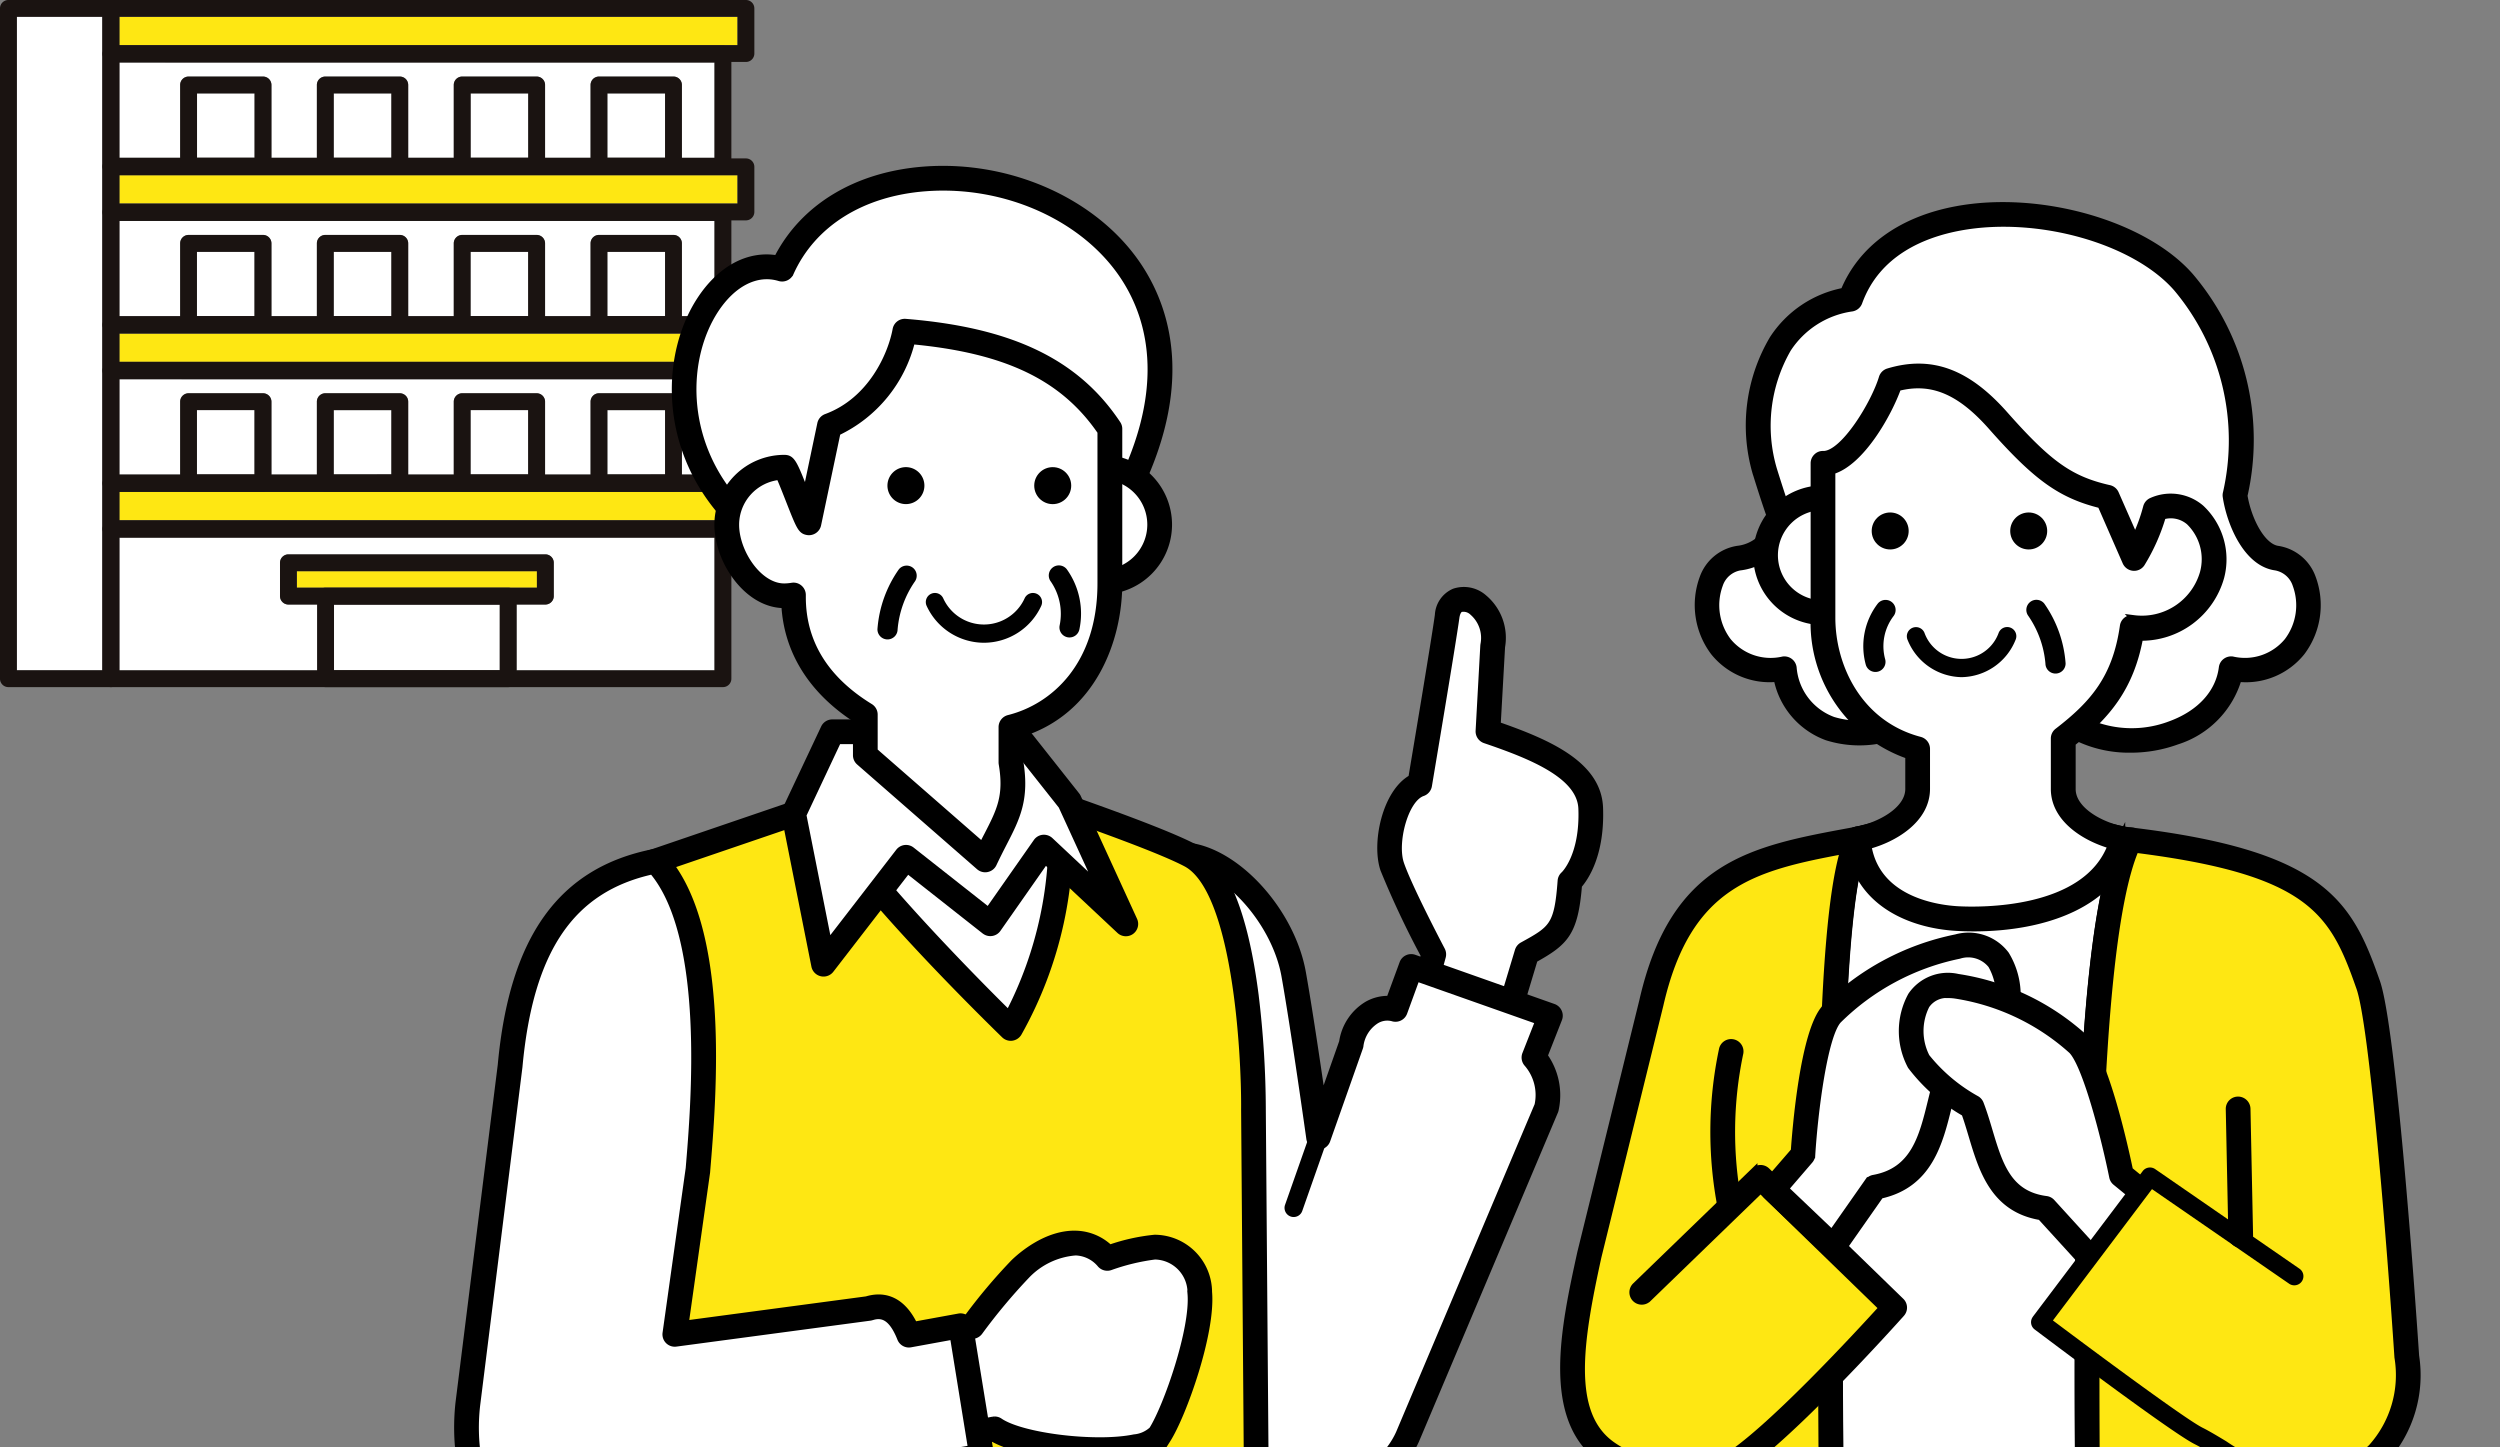<svg xmlns="http://www.w3.org/2000/svg" xmlns:xlink="http://www.w3.org/1999/xlink" width="192.936" height="111.67" viewBox="0 0 192.936 111.67">
  <rect x="0" y="0" width="192.936" height="111.67" fill="#808080" stroke="none"/>
  <defs>
    <clipPath id="clip-path">
      <rect id="長方形_41915" data-name="長方形 41915" width="163.414" height="104.824" fill="none"/>
    </clipPath>
  </defs>
  <g id="グループ_253209" data-name="グループ 253209" transform="translate(-934.953 -2916.393)">
    <g id="グループ_250788" data-name="グループ 250788" transform="translate(934.953 2916.393)">
      <rect id="長方形_41305" data-name="長方形 41305" width="47.708" height="2.184" transform="translate(9.207 1.299)" fill="#fee713"/>
      <rect id="長方形_41306" data-name="長方形 41306" width="6.607" height="50.43" transform="translate(1.3 1.299)" fill="#fff"/>
      <rect id="長方形_41307" data-name="長方形 41307" width="12.792" height="5.073" transform="translate(25.776 46.655)" fill="#fff"/>
      <path id="パス_425208" data-name="パス 425208" d="M339.771,824.79v10.234H324.5v-5.075h2.216a.651.651,0,0,0,.651-.651V826.73a.647.647,0,0,0-.651-.651H306.889a.649.649,0,0,0-.651.651V829.3a.653.653,0,0,0,.651.651h2.216v5.075H293.836V824.79Z" transform="translate(-284.63 -783.295)" fill="#fff"/>
      <path id="パス_425209" data-name="パス 425209" d="M339.771,820.449V827.8h-2.518v-5.621a.651.651,0,0,0-.651-.651h-5.748a.65.65,0,0,0-.648.651V827.8h-3.515v-5.621a.651.651,0,0,0-.651-.651H320.3a.653.653,0,0,0-.651.651V827.8h-3.515v-5.621a.649.649,0,0,0-.648-.651h-5.748a.653.653,0,0,0-.651.651V827.8h-3.512v-5.621a.651.651,0,0,0-.651-.651h-5.742a.651.651,0,0,0-.651.651V827.8h-4.695v-7.353Z" transform="translate(-284.63 -791.18)" fill="#fff"/>
      <rect id="長方形_41308" data-name="長方形 41308" width="47.708" height="2.181" transform="translate(9.207 37.967)" fill="#fee713"/>
      <rect id="長方形_41309" data-name="長方形 41309" width="47.708" height="2.181" transform="translate(9.207 25.743)" fill="#fee713"/>
      <rect id="長方形_41310" data-name="長方形 41310" width="4.443" height="4.97" transform="translate(15.201 31.652)" fill="#fff"/>
      <rect id="長方形_41311" data-name="長方形 41311" width="4.446" height="4.97" transform="translate(25.757 31.652)" fill="#fff"/>
      <rect id="長方形_41312" data-name="長方形 41312" width="18.526" height="1.271" transform="translate(22.91 44.084)" fill="#fee713"/>
      <rect id="長方形_41313" data-name="長方形 41313" width="4.446" height="4.97" transform="translate(36.316 31.652)" fill="#fff"/>
      <rect id="長方形_41314" data-name="長方形 41314" width="4.446" height="4.97" transform="translate(46.876 31.652)" fill="#fff"/>
      <path id="パス_425210" data-name="パス 425210" d="M339.771,816.11v7.348h-2.518v-5.616a.651.651,0,0,0-.651-.651h-5.748a.65.65,0,0,0-.648.651v5.616h-3.515v-5.616a.651.651,0,0,0-.651-.651H320.3a.653.653,0,0,0-.651.651v5.616h-3.515v-5.616a.648.648,0,0,0-.648-.651h-5.748a.653.653,0,0,0-.651.651v5.616h-3.512v-5.616a.651.651,0,0,0-.651-.651h-5.742a.651.651,0,0,0-.651.651v5.616h-4.695V816.11Z" transform="translate(-284.63 -799.06)" fill="#fff"/>
      <rect id="長方形_41315" data-name="長方形 41315" width="47.708" height="2.181" transform="translate(9.207 13.523)" fill="#fee713"/>
      <rect id="長方形_41316" data-name="長方形 41316" width="4.443" height="4.966" transform="translate(15.201 19.431)" fill="#fff"/>
      <rect id="長方形_41317" data-name="長方形 41317" width="4.446" height="4.966" transform="translate(25.757 19.431)" fill="#fff"/>
      <rect id="長方形_41318" data-name="長方形 41318" width="4.446" height="4.966" transform="translate(36.316 19.431)" fill="#fff"/>
      <rect id="長方形_41319" data-name="長方形 41319" width="4.446" height="4.966" transform="translate(46.876 19.431)" fill="#fff"/>
      <path id="パス_425211" data-name="パス 425211" d="M339.771,811.77v7.35h-2.518V813.5a.647.647,0,0,0-.651-.651h-5.748a.647.647,0,0,0-.648.651v5.616h-3.515V813.5a.647.647,0,0,0-.651-.651H320.3a.649.649,0,0,0-.651.651v5.616h-3.515V813.5a.645.645,0,0,0-.648-.651h-5.748a.649.649,0,0,0-.651.651v5.616h-3.512V813.5a.647.647,0,0,0-.651-.651h-5.742a.647.647,0,0,0-.651.651v5.616h-4.695v-7.35Z" transform="translate(-284.63 -806.943)" fill="#fff"/>
      <rect id="長方形_41320" data-name="長方形 41320" width="4.443" height="4.966" transform="translate(15.201 7.211)" fill="#fff"/>
      <rect id="長方形_41321" data-name="長方形 41321" width="4.446" height="4.966" transform="translate(25.757 7.211)" fill="#fff"/>
      <rect id="長方形_41322" data-name="長方形 41322" width="4.446" height="4.966" transform="translate(36.316 7.211)" fill="#fff"/>
      <rect id="長方形_41323" data-name="長方形 41323" width="4.446" height="4.966" transform="translate(46.876 7.211)" fill="#fff"/>
      <path id="パス_425212" data-name="パス 425212" d="M314,826.161H299.909a.648.648,0,0,0-.651.648v6.376a.648.648,0,0,0,.651.648H314a.647.647,0,0,0,.65-.648v-6.376A.647.647,0,0,0,314,826.161Zm-.651,6.373H300.559v-5.075H313.35Z" transform="translate(-274.782 -780.805)" fill="#1a1311"/>
      <path id="パス_425213" data-name="パス 425213" d="M343.033,810.056H294.025a.648.648,0,0,0-.65.648v3.509a.648.648,0,0,0,.65.625h49.008a.652.652,0,0,0,.651-.648V810.7A.65.65,0,0,0,343.033,810.056Zm-.651,3.484H294.673v-2.185h47.709Z" transform="translate(-285.467 -810.056)" fill="#1a1311"/>
      <path id="パス_425214" data-name="パス 425214" d="M299.125,810.056h-7.908a.648.648,0,0,0-.651.648v51.732a.647.647,0,0,0,.651.648h7.908a.646.646,0,0,0,.648-.648V810.7A.648.648,0,0,0,299.125,810.056Zm-7.257,51.729V811.354h6.607v50.431Z" transform="translate(-290.567 -810.056)" fill="#1a1311"/>
      <path id="パス_425215" data-name="パス 425215" d="M341.259,824.328H294.025a.646.646,0,0,0-.65.628v11.558a.647.647,0,0,0,.65.648h47.234a.648.648,0,0,0,.651-.648V824.979A.651.651,0,0,0,341.259,824.328Zm-46.586,11.536V825.629h45.935v10.235Z" transform="translate(-285.467 -784.134)" fill="#1a1311"/>
      <path id="パス_425216" data-name="パス 425216" d="M341.259,819.987H294.025a.65.65,0,0,0-.65.628v8.7a.648.648,0,0,0,.65.625h47.234a.653.653,0,0,0,.651-.651v-8.651A.653.653,0,0,0,341.259,819.987Zm-46.586,8.654v-7.353h45.935v7.353Z" transform="translate(-285.467 -792.019)" fill="#1a1311"/>
      <path id="パス_425217" data-name="パス 425217" d="M343.033,823.076H294.025a.646.646,0,0,0-.65.628v3.526a.648.648,0,0,0,.65.625h49.008a.65.65,0,0,0,.651-.648v-3.481A.649.649,0,0,0,343.033,823.076Zm-.651,3.481H294.673v-2.183h47.709Z" transform="translate(-285.467 -786.408)" fill="#1a1311"/>
      <path id="パス_425218" data-name="パス 425218" d="M343.033,818.735H294.025a.65.65,0,0,0-.65.628v3.526a.646.646,0,0,0,.65.628h49.008a.651.651,0,0,0,.651-.65v-3.481A.653.653,0,0,0,343.033,818.735Zm-.651,3.481H294.673v-2.18h47.709Z" transform="translate(-285.467 -794.293)" fill="#1a1311"/>
      <path id="パス_425219" data-name="パス 425219" d="M301.9,820.833h-5.742a.651.651,0,0,0-.651.651v6.269a.651.651,0,0,0,.651.651H301.9a.651.651,0,0,0,.651-.651v-6.269A.651.651,0,0,0,301.9,820.833ZM296.8,827.1v-4.971h4.441V827.1Z" transform="translate(-281.602 -790.482)" fill="#1a1311"/>
      <path id="パス_425220" data-name="パス 425220" d="M305.649,820.833H299.9a.653.653,0,0,0-.651.651v6.269a.653.653,0,0,0,.651.651h5.748a.649.649,0,0,0,.648-.651v-6.269A.649.649,0,0,0,305.649,820.833Zm-5.1,6.272v-4.971H305V827.1Z" transform="translate(-274.795 -790.482)" fill="#1a1311"/>
      <path id="パス_425221" data-name="パス 425221" d="M318.717,825.248H298.891a.649.649,0,0,0-.651.651v2.568a.653.653,0,0,0,.651.651h19.826a.651.651,0,0,0,.651-.651V825.9A.647.647,0,0,0,318.717,825.248Zm-.651,2.571H299.541v-1.273h18.525Z" transform="translate(-276.631 -782.464)" fill="#1a1311"/>
      <path id="パス_425222" data-name="パス 425222" d="M309.4,820.833h-5.745a.653.653,0,0,0-.651.651v6.269a.653.653,0,0,0,.651.651H309.4a.651.651,0,0,0,.651-.651v-6.269A.651.651,0,0,0,309.4,820.833ZM304.3,827.1v-4.971h4.444V827.1Z" transform="translate(-267.984 -790.482)" fill="#1a1311"/>
      <path id="パス_425223" data-name="パス 425223" d="M313.147,820.833H307.4a.65.65,0,0,0-.648.651v6.269a.65.65,0,0,0,.648.651h5.748a.651.651,0,0,0,.651-.651v-6.269A.651.651,0,0,0,313.147,820.833Zm-5.1,6.272v-4.971H312.5V827.1Z" transform="translate(-261.174 -790.482)" fill="#1a1311"/>
      <path id="パス_425224" data-name="パス 425224" d="M341.259,815.648H294.025a.648.648,0,0,0-.65.628v8.694a.646.646,0,0,0,.65.628h47.234a.651.651,0,0,0,.651-.651V816.3A.653.653,0,0,0,341.259,815.648ZM294.673,824.3v-7.348h45.935V824.3Z" transform="translate(-285.467 -799.9)" fill="#1a1311"/>
      <path id="パス_425225" data-name="パス 425225" d="M343.033,814.4H294.025a.646.646,0,0,0-.65.628v3.526a.65.65,0,0,0,.65.628h49.008a.653.653,0,0,0,.651-.651v-3.481A.651.651,0,0,0,343.033,814.4Zm-.651,3.481H294.673V815.7h47.709Z" transform="translate(-285.467 -802.174)" fill="#1a1311"/>
      <path id="パス_425226" data-name="パス 425226" d="M301.9,816.494h-5.742a.651.651,0,0,0-.651.65v6.266a.649.649,0,0,0,.651.651H301.9a.649.649,0,0,0,.651-.651v-6.266A.651.651,0,0,0,301.9,816.494ZM296.8,822.76V817.8h4.441v4.965Z" transform="translate(-281.602 -798.363)" fill="#1a1311"/>
      <path id="パス_425227" data-name="パス 425227" d="M305.649,816.494H299.9a.653.653,0,0,0-.651.65v6.266a.651.651,0,0,0,.651.651h5.748a.647.647,0,0,0,.648-.651v-6.266A.648.648,0,0,0,305.649,816.494Zm-5.1,6.266V817.8H305v4.965Z" transform="translate(-274.795 -798.363)" fill="#1a1311"/>
      <path id="パス_425228" data-name="パス 425228" d="M309.4,816.494h-5.745a.653.653,0,0,0-.651.65v6.266a.651.651,0,0,0,.651.651H309.4a.649.649,0,0,0,.651-.651v-6.266A.651.651,0,0,0,309.4,816.494ZM304.3,822.76V817.8h4.444v4.965Z" transform="translate(-267.984 -798.363)" fill="#1a1311"/>
      <path id="パス_425229" data-name="パス 425229" d="M313.147,816.494H307.4a.65.65,0,0,0-.648.65v6.266a.648.648,0,0,0,.648.651h5.748a.649.649,0,0,0,.651-.651v-6.266A.651.651,0,0,0,313.147,816.494Zm-5.1,6.266V817.8H312.5v4.965Z" transform="translate(-261.174 -798.363)" fill="#1a1311"/>
      <path id="パス_425230" data-name="パス 425230" d="M341.259,811.309H294.025a.646.646,0,0,0-.65.628v8.694a.648.648,0,0,0,.65.625h47.234a.65.65,0,0,0,.651-.648v-8.649A.651.651,0,0,0,341.259,811.309Zm-46.586,8.649v-7.35h45.935v7.35Z" transform="translate(-285.467 -807.78)" fill="#1a1311"/>
      <path id="パス_425231" data-name="パス 425231" d="M301.9,812.155h-5.742a.647.647,0,0,0-.651.651v6.266a.648.648,0,0,0,.651.648H301.9a.648.648,0,0,0,.651-.648v-6.266A.647.647,0,0,0,301.9,812.155Zm-5.092,6.266v-4.968h4.441v4.968Z" transform="translate(-281.602 -806.244)" fill="#1a1311"/>
      <path id="パス_425232" data-name="パス 425232" d="M305.649,812.155H299.9a.649.649,0,0,0-.651.651v6.266a.65.65,0,0,0,.651.648h5.748a.646.646,0,0,0,.648-.648v-6.266A.645.645,0,0,0,305.649,812.155Zm-5.1,6.266v-4.968H305v4.968Z" transform="translate(-274.795 -806.244)" fill="#1a1311"/>
      <path id="パス_425233" data-name="パス 425233" d="M309.4,812.155h-5.745a.649.649,0,0,0-.651.651v6.266a.65.65,0,0,0,.651.648H309.4a.648.648,0,0,0,.651-.648v-6.266A.647.647,0,0,0,309.4,812.155Zm-5.094,6.266v-4.968h4.444v4.968Z" transform="translate(-267.984 -806.244)" fill="#1a1311"/>
      <path id="パス_425234" data-name="パス 425234" d="M313.147,812.155H307.4a.647.647,0,0,0-.648.651v6.266a.648.648,0,0,0,.648.648h5.748a.648.648,0,0,0,.651-.648v-6.266A.647.647,0,0,0,313.147,812.155Zm-5.1,6.266v-4.968H312.5v4.968Z" transform="translate(-261.174 -806.244)" fill="#1a1311"/>
    </g>
    <g id="リバース2" transform="translate(1046.182 2975.65)">
      <g id="グループ_251235" data-name="グループ 251235" transform="translate(-81.707 -52.412)">
        <g id="グループ_251234" data-name="グループ 251234" clip-path="url(#clip-path)">
          <g id="グループ_251233" data-name="グループ 251233">
            <path id="パス_425235" data-name="パス 425235" d="M79.973,71.048,81.13,66.8s-2.552-4.824-3.211-6.768.313-5.731,2.124-6.354c0,0,1.83-10.862,2.118-12.96.363-2.661,4.016-.994,3.515,2.29L85.31,49.6c3.726,1.267,7.821,2.861,7.931,5.937.152,4.126-1.6,5.649-1.6,5.649-.276,3.743-.865,4.182-3.326,5.542L86.425,73Z" fill="#fff"/>
            <path id="パス_425236" data-name="パス 425236" d="M86.421,73.706a.716.716,0,0,1-.206-.028l-6.447-1.957a.7.7,0,0,1-.473-.859l1.084-3.979a69.6,69.6,0,0,1-3.123-6.627c-.684-2.016.132-5.937,2.157-7.063.321-1.918,1.8-10.727,2.05-12.572A2.069,2.069,0,0,1,82.7,38.827a2.342,2.342,0,0,1,2.315.476,4.025,4.025,0,0,1,1.366,3.774L86.043,49.1c4,1.388,7.781,3.073,7.9,6.4.13,3.571-1.1,5.379-1.625,5.979-.3,3.706-1.05,4.393-3.416,5.717l-1.808,6a.711.711,0,0,1-.341.419A.727.727,0,0,1,86.421,73.706Zm-5.59-3.134,5.117,1.554,1.687-5.6a.718.718,0,0,1,.335-.414c2.3-1.267,2.709-1.5,2.966-4.976a.7.7,0,0,1,.239-.482c.008-.006,1.5-1.411,1.363-5.092-.1-2.577-3.9-4.084-7.455-5.294a.709.709,0,0,1-.476-.707l.363-6.59.008-.068a2.618,2.618,0,0,0-.845-2.492,1.016,1.016,0,0,0-.913-.273c-.251.1-.335.468-.363.679C82.57,42.9,80.81,53.355,80.736,53.8a.71.71,0,0,1-.468.549c-1.366.468-2.233,3.839-1.684,5.461.634,1.864,3.14,6.615,3.165,6.663a.709.709,0,0,1,.059.515Z" stroke="#000" stroke-linejoin="round" stroke-width="0.5"/>
            <path id="パス_425237" data-name="パス 425237" d="M90.128,71.541l-10.744-3.8L78.17,71.056c-1.036-.352-2.94.223-3.419,2.7L72.239,80.9s-1.183-8.429-1.923-12.569-4.435-8.575-7.984-9.167L64.106,95.54s.394,7.787,4.238,10.6,8.083,2.808,10.744-2.07L89.832,78.639a4.387,4.387,0,0,0-.974-3.872Z" fill="#fff"/>
            <path id="パス_425238" data-name="パス 425238" d="M73.374,108.744a9.363,9.363,0,0,1-5.444-2.036c-4.069-2.974-4.511-10.8-4.528-11.13L61.628,59.2a.712.712,0,0,1,.237-.561.7.7,0,0,1,.583-.166c3.746.623,7.747,5.173,8.561,9.736.465,2.594,1.107,6.906,1.518,9.747l1.546-4.388A4.056,4.056,0,0,1,75.96,70.7a3.213,3.213,0,0,1,1.752-.439l1.014-2.76a.7.7,0,0,1,.9-.421h0L90.37,70.876a.712.712,0,0,1,.4.372.7.7,0,0,1,.014.549l-1.118,2.842a5.218,5.218,0,0,1,.862,4.106.68.68,0,0,1-.045.166L79.743,104.342l-.031.062a7.63,7.63,0,0,1-4.948,4.188A6.3,6.3,0,0,1,73.374,108.744ZM63.081,60.093,64.81,95.508c0,.073.425,7.486,3.951,10.062,2,1.464,3.971,2.033,5.692,1.65a6.3,6.3,0,0,0,4-3.458l10.7-25.318a3.7,3.7,0,0,0-.814-3.2.706.706,0,0,1-.135-.732l1-2.549-9.4-3.32L78.835,71.3a.705.705,0,0,1-.89.422,1.64,1.64,0,0,0-1.276.2A2.709,2.709,0,0,0,75.447,73.9c-.008.034-.017.067-.028.1L72.9,81.145a.7.7,0,0,1-1.36-.135c-.011-.084-1.188-8.463-1.918-12.544C68.978,64.85,66,61.132,63.08,60.093Z" stroke="#000" stroke-linejoin="round" stroke-width="0.5"/>
            <path id="パス_425239" data-name="パス 425239" d="M42.374,51.925,31.729,55.966,19.309,60.2c-5.618,2.366-7.393,6.21-7.984,12.42l9.463,3.549v41.1H67.509l-.3-38.442s.146-17-4.88-19.666C58.449,57.113,42.374,51.925,42.374,51.925Z" fill="#fee713"/>
            <path id="パス_425240" data-name="パス 425240" d="M67.508,117.98H20.787a.7.7,0,0,1-.7-.7h0V76.66l-9.006-3.376a.7.7,0,0,1-.453-.727c.777-8.178,3.926-11.113,8.412-13l.045-.017L31.5,55.3l10.623-4.033a.694.694,0,0,1,.465-.011c.659.211,16.179,5.23,20.074,7.291,2.3,1.217,3.878,5.041,4.695,11.364a74.676,74.676,0,0,1,.56,8.93l.3,38.431a.719.719,0,0,1-.206.5A.708.708,0,0,1,67.508,117.98Zm-46.017-1.408H66.8l-.29-37.732c.039-4.624-.693-17.03-4.506-19.049-3.534-1.87-17.615-6.472-19.612-7.12L31.976,56.625,19.559,60.863c-4.734,2-6.8,5.086-7.48,11.291l8.953,3.36a.7.7,0,0,1,.459.659Z" stroke="#000" stroke-miterlimit="10" stroke-width="0.5"/>
            <path id="パス_425241" data-name="パス 425241" d="M33.7,54.981c.789,3.943,14.785,17.545,14.785,17.545a29.951,29.951,0,0,0,3.748-17.155Z" fill="#fff"/>
            <path id="パス_425242" data-name="パス 425242" d="M48.485,73.23a.7.7,0,0,1-.493-.2C46.545,71.622,33.815,59.16,33.01,55.119a.7.7,0,0,1,.543-.828.752.752,0,0,1,.157-.014l18.531.394a.707.707,0,0,1,.684.611,30.732,30.732,0,0,1-3.839,17.6.71.71,0,0,1-.513.341A.593.593,0,0,1,48.485,73.23ZM34.708,55.7c1.76,3.591,9.741,11.859,13.614,15.678A29.7,29.7,0,0,0,51.6,56.064Z" stroke="#000" stroke-linejoin="round" stroke-width="0.5"/>
            <path id="パス_425243" data-name="パス 425243" d="M48.495,49.263l-6.094.364H34.713l-2.986,6.339,2.306,11.6,6.368-8.25,6.5,5.126,4.14-5.914,6.308,5.914-4.337-9.463Z" fill="#fff"/>
            <path id="パス_425244" data-name="パス 425244" d="M34.032,68.271a.616.616,0,0,1-.16-.02.7.7,0,0,1-.529-.547L31.036,56.1a.734.734,0,0,1,.054-.436l2.988-6.339a.7.7,0,0,1,.636-.4H42.38l6.074-.363a.7.7,0,0,1,.594.268l4.523,5.717a.636.636,0,0,1,.087.143l4.337,9.463a.7.7,0,0,1-1.121.805L51.157,59.6l-3.675,5.249a.7.7,0,0,1-.974.176A.318.318,0,0,1,46.471,65l-5.948-4.686L34.589,68A.7.7,0,0,1,34.032,68.271ZM32.463,56.057l1.957,9.854,5.424-7.024a.7.7,0,0,1,.989-.125h0l5.923,4.666,3.712-5.3a.7.7,0,0,1,.5-.3.717.717,0,0,1,.555.186l3.692,3.464-2.808-6.128-4.244-5.362-5.725.344H35.154Z" stroke="#000" stroke-linejoin="round" stroke-width="0.5"/>
            <g id="グループ_249642" data-name="グループ 249642">
              <path id="パス_425245" data-name="パス 425245" d="M30.841,13.926C24.978,12.152,19.5,23.932,26.7,32.26L35.178,43.6l2.07,1.332L56.919,32.164C70.02,8.308,37.346-.563,30.841,13.926Z" fill="#fff"/>
              <path id="パス_425246" data-name="パス 425246" d="M37.248,45.631a.7.7,0,0,1-.383-.113l-2.07-1.329a.7.7,0,0,1-.183-.172L26.152,32.7c-4.6-5.34-4.32-12.279-1.659-16.379,1.574-2.425,3.763-3.591,5.956-3.211,2.025-3.974,6.131-6.457,11.369-6.852,6.7-.5,13.388,2.56,16.644,7.618,2.29,3.56,3.988,9.679-.926,18.627a.664.664,0,0,1-.234.251L37.631,45.516A.713.713,0,0,1,37.248,45.631Zm-1.583-2.56,1.58,1.017L56.387,31.671c4.475-8.252,2.96-13.814.89-17.03C54.295,10,48.124,7.2,41.923,7.665c-4.931.369-8.739,2.757-10.44,6.551a.71.71,0,0,1-.848.386c-1.749-.532-3.6.4-4.962,2.49-2.377,3.664-2.6,9.893,1.56,14.709l.031.039Z" stroke="#000" stroke-miterlimit="10" stroke-width="0.5"/>
            </g>
            <g id="グループ_249643" data-name="グループ 249643">
              <circle id="楕円形_2259" data-name="楕円形 2259" cx="4.436" cy="4.436" r="4.436" transform="translate(51.104 29.208)" fill="#fff"/>
              <path id="パス_425247" data-name="パス 425247" d="M55.539,38.782a5.14,5.14,0,1,1,5.14-5.14A5.14,5.14,0,0,1,55.539,38.782Zm0-8.871a3.731,3.731,0,1,0,3.731,3.732A3.73,3.73,0,0,0,55.539,29.911Z" stroke="#000" stroke-miterlimit="10" stroke-width="0.5"/>
            </g>
            <g id="グループ_249644" data-name="グループ 249644">
              <path id="パス_425248" data-name="パス 425248" d="M46.513,59.516l-9.254-8.083v-3.14c-2.825-1.735-5.545-4.579-5.545-9.077v-.155a4.317,4.317,0,0,1-.718.065c-2.45,0-4.435-3.033-4.435-5.483A4.438,4.438,0,0,1,31,29.207c.245,0,1.681,4.247,1.915,4.286L34.488,26c3.745-1.38,5.421-5.126,5.815-7.294,7.294.591,12.518,2.563,15.83,7.542V38.168c0,4.5-2.129,9.716-7.638,11.1v2.71C49.076,55.378,47.893,56.558,46.513,59.516Z" fill="#fff"/>
              <path id="パス_425249" data-name="パス 425249" d="M46.513,60.224a.709.709,0,0,1-.465-.174l-9.254-8.083a.7.7,0,0,1-.239-.53V48.686c-3.436-2.225-5.334-5.266-5.528-8.851H31c-2.847,0-5.14-3.385-5.14-6.187A5.147,5.147,0,0,1,31,28.508c.6,0,.746.355,1.653,2.664l.02.053L33.8,25.86a.7.7,0,0,1,.445-.515c3.5-1.29,5.021-4.855,5.368-6.759a.7.7,0,0,1,.749-.574c8.139.659,13.186,3.081,16.359,7.855a.683.683,0,0,1,.118.389V38.174c0,4.354-2.014,9.922-7.638,11.631v2.119c.484,2.915-.256,4.354-1.279,6.339-.248.482-.5.98-.772,1.555a.7.7,0,0,1-.493.389A.613.613,0,0,1,46.513,60.224Zm-8.55-9.108,8.319,7.266q.2-.405.389-.763C47.64,55.732,48.226,54.6,47.8,52.1a.811.811,0,0,1-.008-.121V49.269a.707.707,0,0,1,.532-.685c3.436-.859,7.1-4.047,7.1-10.411v-11.7c-2.875-4.2-7.271-6.32-14.574-7A10.568,10.568,0,0,1,35.1,26.528l-1.5,7.12a.705.705,0,0,1-.8.552c-.507-.084-.617-.361-1.459-2.507-.22-.558-.524-1.338-.715-1.752a3.738,3.738,0,0,0-3.357,3.712c0,2.107,1.757,4.779,3.731,4.779a3.954,3.954,0,0,0,.6-.053.684.684,0,0,1,.569.158.7.7,0,0,1,.248.535v.155c0,3.5,1.752,6.353,5.21,8.477a.7.7,0,0,1,.335.6Z" stroke="#000" stroke-linejoin="round" stroke-width="0.5"/>
            </g>
            <path id="パス_425250" data-name="パス 425250" d="M41.818,30.635a1.426,1.426,0,1,1-1.425-1.428,1.425,1.425,0,0,1,1.425,1.428Z"/>
            <circle id="楕円形_2260" data-name="楕円形 2260" cx="1.427" cy="1.427" r="1.427" transform="translate(50.294 29.207)"/>
            <path id="パス_425251" data-name="パス 425251" d="M46.414,42.759a4.879,4.879,0,0,1-4.424-2.847.7.7,0,1,1,1.281-.583,3.451,3.451,0,0,0,6.283,0,.7.7,0,0,1,1.281.583A4.877,4.877,0,0,1,46.414,42.759Z"/>
            <g id="グループ_249645" data-name="グループ 249645">
              <path id="パス_425252" data-name="パス 425252" d="M38.971,42.252a.527.527,0,0,1-.527-.529h0a8.941,8.941,0,0,1,1.594-4.469.526.526,0,0,1,.738-.085l0,0a.532.532,0,0,1,.085.743A7.873,7.873,0,0,0,39.5,41.721a.529.529,0,0,1-.527.531Z" stroke="#000" stroke-miterlimit="10" stroke-width="0.5"/>
              <path id="パス_425253" data-name="パス 425253" d="M53.017,42.1a.493.493,0,0,1-.115-.011.527.527,0,0,1-.4-.63h0a4.654,4.654,0,0,0-.724-3.568.528.528,0,0,1,.825-.659,5.627,5.627,0,0,1,.929,4.456A.528.528,0,0,1,53.017,42.1Z" stroke="#000" stroke-miterlimit="10" stroke-width="0.5"/>
            </g>
            <path id="パス_425254" data-name="パス 425254" d="M41.546,96.442,45.5,95.53A44.489,44.489,0,0,1,49.209,91.1c1.6-1.566,4.613-3.177,6.714-.828a17.663,17.663,0,0,1,3.67-.87,3.5,3.5,0,0,1,3.478,3.522v.01c.245,2.87-1.847,8.984-3.084,10.941s-10.366,1.183-12.749-.445l-4.63.867Z" fill="#fff"/>
            <path id="パス_425255" data-name="パス 425255" d="M55.338,105.735c-3.036,0-6.593-.625-8.24-1.566l-4.362.817a.7.7,0,0,1-.541-.121.708.708,0,0,1-.287-.476l-1.062-7.851a.7.7,0,0,1,.541-.78l3.7-.856a42.882,42.882,0,0,1,3.627-4.311c.552-.535,2.537-2.284,4.816-2.208a3.921,3.921,0,0,1,2.588,1.081,15.018,15.018,0,0,1,3.472-.769,4.2,4.2,0,0,1,4.179,4.174c.273,3.162-1.966,9.443-3.188,11.378a3.371,3.371,0,0,1-2.292,1.236A14.975,14.975,0,0,1,55.338,105.735Zm-8.1-3.013a.705.705,0,0,1,.4.124c1.715,1.171,7.435,1.864,10.372,1.256a2.331,2.331,0,0,0,1.386-.608c1.124-1.78,3.211-7.765,2.977-10.5a2.815,2.815,0,0,0-2.742-2.886H59.6a16.28,16.28,0,0,0-3.441.831.706.706,0,0,1-.752-.2,2.6,2.6,0,0,0-1.915-.946A5.831,5.831,0,0,0,49.7,91.6a44.075,44.075,0,0,0-3.63,4.346.724.724,0,0,1-.411.27l-3.329.769.879,6.48,3.9-.732A1.078,1.078,0,0,1,47.238,102.722Z" stroke="#000" stroke-miterlimit="10" stroke-width="0.5"/>
            <path id="パス_425256" data-name="パス 425256" d="M46.243,105.519,44.615,95.465l-3.991.729c-.628-1.585-1.571-2.549-3.106-2.059l-14.957,2,1.774-12.566c.442-5.323,1.625-18.779-3.253-23.952-6.8,1.329-10.35,6.21-11.237,15.819L6.594,101.459c-.445,3.7.146,10.941,7.393,10.941s26.934-2.884,26.934-2.884c1.287-.3,1.577-1.394,1.453-3.326Z" fill="#fff"/>
            <path id="パス_425257" data-name="パス 425257" d="M13.986,113.1a7.5,7.5,0,0,1-5.9-2.4c-2.709-3.053-2.366-7.911-2.2-9.331L9.141,75.348c.9-9.8,4.652-15.025,11.8-16.424a.7.7,0,0,1,.648.208c5.038,5.345,3.929,18.638,3.455,24.313l-.014.18-.006.042L23.379,95.315l13.98-1.867c1.124-.338,2.616-.225,3.681,1.954l3.441-.628a.7.7,0,0,1,.532.118.708.708,0,0,1,.29.462l1.633,10.05a.7.7,0,0,1-.574.805l-3.256.563c.031,1.234-.158,2.991-2.028,3.422l-.056.011C40.216,110.327,21.2,113.1,13.986,113.1Zm6.841-52.718c-6.269,1.385-9.446,6.066-10.279,15.112L7.292,101.543c-.315,2.613.006,6.148,1.85,8.223a6.156,6.156,0,0,0,4.844,1.926c6.981,0,25.926-2.746,26.8-2.873.546-.132,1.02-.453.882-2.588a.7.7,0,0,1,.583-.738l3.182-.549-1.4-8.657-3.284.6a.7.7,0,0,1-.78-.434c-.732-1.847-1.543-1.87-2.239-1.648a.839.839,0,0,1-.121.025l-14.957,2a.7.7,0,0,1-.792-.594.678.678,0,0,1,0-.206l1.786-12.71C24.06,78.4,25.136,65.492,20.827,60.386Z" stroke="#000" stroke-miterlimit="10" stroke-width="0.5"/>
            <path id="パス_425258" data-name="パス 425258" d="M70.316,87.078a.689.689,0,0,1-.234-.04.707.707,0,0,1-.431-.9l1.924-5.469a.7.7,0,1,1,1.326.468h0L70.98,86.606A.7.7,0,0,1,70.316,87.078Z"/>
            <g id="グループ_249654" data-name="グループ 249654">
              <g id="グループ_249651" data-name="グループ 249651">
                <path id="パス_425259" data-name="パス 425259" d="M134.866,57.955c-.194-.023-.38-.048-.58-.071l-10.645-2.411-9.758,2.411-.042.008c-2.8,5.661-2.028,35.2-2.028,58.5h19.812C131.625,102.489,130.746,66.238,134.866,57.955Z" fill="#fff"/>
                <path id="パス_425260" data-name="パス 425260" d="M131.625,117.093H111.813a.7.7,0,0,1-.7-.7h0c0-4.112-.022-8.508-.048-12.758-.118-21.209-.231-41.241,2.149-46.051a.707.707,0,0,1,.5-.38h.022l9.738-2.408a.722.722,0,0,1,.327,0l10.609,2.4.329.042.214.025a.711.711,0,0,1,.535.363.7.7,0,0,1,.008.648c-3.506,7.049-3.3,36.034-3.2,51.6.017,2.481.031,4.692.031,6.517a.688.688,0,0,1-.7.7Zm-19.108-1.408h18.4c0-1.676-.017-3.636-.031-5.8-.113-16.191-.3-42.9,2.968-51.374L123.645,56.2l-9.31,2.3c-2.092,5.055-1.98,25.419-1.87,45.125C112.491,107.634,112.514,111.773,112.517,115.685Z" stroke="#000" stroke-miterlimit="10" stroke-width="0.5"/>
              </g>
              <g id="グループ_249652" data-name="グループ 249652">
                <path id="パス_425261" data-name="パス 425261" d="M113.84,57.893c-7.668,1.428-13.563,2.332-15.926,12.662L93.132,89.973c-1.38,6.309-2.515,12.566,1.38,15.278a10.022,10.022,0,0,0,9.364,1.084c.011,1.884-.051,8.516-.051,10.054h7.984C111.812,93.1,111.041,63.549,113.84,57.893Z" fill="#fee713"/>
                <path id="パス_425262" data-name="パス 425262" d="M111.813,117.094h-7.984a.7.7,0,0,1-.7-.7h0c0-.617.011-2.047.023-3.667.011-1.924.025-4.044.028-5.421a10.655,10.655,0,0,1-9.063-1.473c-4.483-3.123-2.92-10.265-1.664-16.007l4.785-19.435c2.416-10.572,8.429-11.69,16.044-13.1l.434-.082a.705.705,0,0,1,.76,1.005c-2.23,4.512-2.109,26.245-2,45.418.025,4.253.048,8.649.048,12.766a.7.7,0,0,1-.7.7Zm-7.277-1.408h6.573c0-3.909-.025-8.046-.048-12.054-.11-19.722-.214-38.425,1.684-44.818-6.976,1.307-12.008,2.563-14.143,11.9L93.82,90.146c-1.428,6.528-2.335,12.141,1.1,14.532a9.3,9.3,0,0,0,8.716,1,.706.706,0,0,1,.949.656c.006,1.135-.011,3.934-.028,6.4-.01,1.154-.019,2.216-.021,2.951Z" stroke="#000" stroke-miterlimit="10" stroke-width="0.5"/>
              </g>
              <g id="グループ_249653" data-name="グループ 249653">
                <path id="パス_425263" data-name="パス 425263" d="M156.219,97.859s-1.676-25.234-3.008-28.782c-2.042-5.838-3.8-9.37-18.345-11.121-4.123,8.282-3.241,44.536-3.241,58.434h15.968c0-2.968-.065-5.413-.155-8.871C153.245,108.113,156.909,103.575,156.219,97.859Z" fill="#fee713"/>
                <path id="パス_425264" data-name="パス 425264" d="M147.593,117.093H131.625a.7.7,0,0,1-.7-.7h0c0-1.822-.014-4.03-.031-6.5-.115-16.79-.31-44.894,3.346-52.241a.7.7,0,0,1,.712-.386c14.779,1.78,16.821,5.562,18.928,11.586,1.34,3.571,2.96,27.672,3.044,28.951a9.715,9.715,0,0,1-2.443,8.053,8.355,8.355,0,0,1-6.322,2.419c.082,3.042.135,5.368.135,8.119a.7.7,0,0,1-.7.7Zm-15.264-1.408h14.56c-.008-2.658-.07-5-.155-8.15a.7.7,0,0,1,.225-.535.713.713,0,0,1,.549-.183,7.141,7.141,0,0,0,5.973-1.952,8.336,8.336,0,0,0,2.042-6.922l-.006-.039c-.575-8.691-1.938-25.85-2.963-28.579-2.022-5.785-3.726-8.9-17.263-10.606-3.292,7.75-3.1,35.893-2.991,51.155C132.312,112.044,132.326,114.007,132.329,115.685Z" stroke="#000" stroke-miterlimit="10" stroke-width="0.5"/>
              </g>
            </g>
            <g id="グループ_249659" data-name="グループ 249659">
              <g id="グループ_249655" data-name="グループ 249655">
                <path id="パス_425265" data-name="パス 425265" d="M146.19,36.227c-1.794-.245-2.949-2.979-3.23-4.855a18.843,18.843,0,0,0-3.941-16.41c-5.43-6.269-22.3-8.181-25.726,1.281-5.852.918-8.181,7.1-6.6,13.307.887,2.858,1.256,3.76,1.256,3.76a3.819,3.819,0,0,1-3.278,2.918c-3.92.538-3.41,9.5,3.526,8.536.667,5.314,6.866,6.677,11.251,2.687l.8-.4a25.15,25.15,0,0,0,4.728-.107,12.035,12.035,0,0,0,3.32.135l.921,1.154c4.385,3.994,12.786,1.85,13.453-3.464C149.6,45.73,150.113,36.769,146.19,36.227Z" fill="#fff"/>
                <path id="パス_425266" data-name="パス 425266" d="M134.925,50.993a9.216,9.216,0,0,1-6.187-2.244,1.022,1.022,0,0,1-.079-.082l-.684-.859a13.032,13.032,0,0,1-3.011-.158,27.147,27.147,0,0,1-4.588.115l-.535.27a8.372,8.372,0,0,1-8.373,2.011,6.049,6.049,0,0,1-3.861-4.52,5.522,5.522,0,0,1-4.869-2.033,6.054,6.054,0,0,1-.845-5.74,3.407,3.407,0,0,1,2.678-2.225,3.092,3.092,0,0,0,2.63-2.185c-.158-.428-.535-1.484-1.186-3.585L106,29.721a13.12,13.12,0,0,1,1.284-10.412,8.417,8.417,0,0,1,5.489-3.692c1.349-3.278,4.419-5.508,8.7-6.3,6.452-1.2,14.563,1.129,18.074,5.185a19.5,19.5,0,0,1,4.131,16.909c.315,1.878,1.38,3.954,2.6,4.12a3.4,3.4,0,0,1,2.675,2.225,6.046,6.046,0,0,1-.842,5.74,5.529,5.529,0,0,1-4.88,2.033,7.2,7.2,0,0,1-4.745,4.836A10.345,10.345,0,0,1,134.925,50.993Zm-5.2-3.25a8.382,8.382,0,0,0,8.28,1.3c2.273-.839,3.717-2.43,3.96-4.365a.7.7,0,0,1,.27-.47.712.712,0,0,1,.527-.141,4.252,4.252,0,0,0,4.247-1.436,4.581,4.581,0,0,0,.648-4.343,2.014,2.014,0,0,0-1.563-1.36h0c-2.259-.31-3.529-3.427-3.83-5.449a.7.7,0,0,1,.017-.284,18.256,18.256,0,0,0-3.8-15.768c-3.222-3.72-10.738-5.841-16.754-4.723-2.78.515-6.384,1.938-7.776,5.782a.71.71,0,0,1-.555.456,7.067,7.067,0,0,0-4.937,3.146,11.889,11.889,0,0,0-1.1,9.274c.859,2.763,1.225,3.678,1.231,3.686a.7.7,0,0,1,.028.442,4.512,4.512,0,0,1-3.864,3.439,2.022,2.022,0,0,0-1.563,1.36,4.584,4.584,0,0,0,.651,4.343,4.252,4.252,0,0,0,4.247,1.436.708.708,0,0,1,.794.61h0a4.7,4.7,0,0,0,3.067,4.047,7,7,0,0,0,7.01-1.794.668.668,0,0,1,.158-.11l.8-.4a.7.7,0,0,1,.391-.07,24.829,24.829,0,0,0,4.537-.1.707.707,0,0,1,.234,0,11.452,11.452,0,0,0,3.126.13.7.7,0,0,1,.625.262Z" stroke="#000" stroke-miterlimit="10" stroke-width="0.5"/>
              </g>
              <g id="グループ_249656" data-name="グループ 249656">
                <circle id="楕円形_2261" data-name="楕円形 2261" cx="4.436" cy="4.436" r="4.436" transform="translate(106.08 39.671) rotate(-80.783)" fill="#fff"/>
                <path id="パス_425267" data-name="パス 425267" d="M111.171,41.144A5.14,5.14,0,1,1,116.31,36h0A5.145,5.145,0,0,1,111.171,41.144Zm0-8.871a3.732,3.732,0,1,0,3.731,3.733h0A3.735,3.735,0,0,0,111.171,32.273Z" stroke="#000" stroke-miterlimit="10" stroke-width="0.5"/>
              </g>
              <g id="グループ_249657" data-name="グループ 249657">
                <path id="パス_425268" data-name="パス 425268" d="M136.8,32.457a14.339,14.339,0,0,1-1.625,3.8l-2.07-4.731c-3.253-.741-5.027-2.07-8.426-5.914-2.537-2.867-5.027-4.092-8.28-3.106-.591,1.971-3.089,6.455-5.235,6.407V40.831c0,4.5,2.574,8.88,7.305,10.122v3.092c0,2.219-2.811,3.548-4.585,3.844.3,4.194,3.943,5.968,7.688,6.165,4.041.211,11.335-.591,12.715-6.165-1.774-.3-4.582-1.625-4.582-3.844V50.156c2.957-2.278,4.731-4.436,5.323-8.576a5.615,5.615,0,0,0,6.159-4.041C141.929,34.136,139.51,31.325,136.8,32.457Z" fill="#fff"/>
                <path id="パス_425269" data-name="パス 425269" d="M122.813,64.784c-.428,0-.856-.011-1.279-.034-3.819-.2-8.021-2.1-8.353-6.815a.7.7,0,0,1,.586-.743c1.611-.271,4-1.456,4-3.152V51.477a10.858,10.858,0,0,1-7.305-10.651V28.908a.7.7,0,0,1,.211-.5.668.668,0,0,1,.51-.2h.02c1.566,0,3.929-3.923,4.523-5.9a.707.707,0,0,1,.47-.473c3.318-1,6.1.017,9.012,3.312,3.4,3.841,5.055,5.013,8.057,5.695a.7.7,0,0,1,.487.405l1.5,3.41a13.061,13.061,0,0,0,.87-2.369.708.708,0,0,1,.414-.476,3.6,3.6,0,0,1,3.807.552,5.429,5.429,0,0,1,1.54,5.326,6.375,6.375,0,0,1-6.26,4.664c-.707,3.861-2.529,6.038-5.207,8.147v3.545c0,1.7,2.383,2.881,4,3.152a.7.7,0,0,1,.578.8.56.56,0,0,1-.012.059C133.735,63.038,128.1,64.784,122.813,64.784Zm-8.156-6.348c.7,4.241,5.458,4.83,6.953,4.909,1.676.087,9.834.242,11.78-4.943-1.949-.549-4.39-2.011-4.39-4.362V50.151a.7.7,0,0,1,.273-.558c2.774-2.135,4.489-4.148,5.055-8.119a.7.7,0,0,1,.79-.6l.03.005a4.918,4.918,0,0,0,5.351-3.5,4.015,4.015,0,0,0-1.065-3.943A2.174,2.174,0,0,0,137.381,33a15.027,15.027,0,0,1-1.616,3.639.7.7,0,0,1-.648.318.712.712,0,0,1-.589-.42l-1.929-4.41c-3.1-.766-4.985-2.132-8.449-6.052-2.43-2.743-4.6-3.655-7.2-2.994-.7,1.969-2.811,5.771-5.08,6.432V40.826c0,3.813,2.1,8.212,6.779,9.44a.708.708,0,0,1,.527.682V54.04C119.171,56.439,116.625,57.915,114.657,58.436Z" stroke="#000" stroke-miterlimit="10" stroke-width="0.5"/>
              </g>
              <circle id="楕円形_2262" data-name="楕円形 2262" cx="1.427" cy="1.427" r="1.427" transform="translate(114.925 32.705)"/>
              <circle id="楕円形_2263" data-name="楕円形 2263" cx="1.427" cy="1.427" r="1.427" transform="translate(125.615 32.705)"/>
              <path id="パス_425270" data-name="パス 425270" d="M121.861,45.414A4.568,4.568,0,0,1,117.7,42.55.706.706,0,1,1,119,42a3.044,3.044,0,0,0,5.722,0,.706.706,0,1,1,1.3.549h0A4.565,4.565,0,0,1,121.861,45.414Z"/>
              <g id="グループ_249658" data-name="グループ 249658">
                <path id="パス_425271" data-name="パス 425271" d="M115.214,44.763a.524.524,0,0,1-.5-.361,5.154,5.154,0,0,1,.879-4.514.527.527,0,0,1,.822.659,4.089,4.089,0,0,0-.7,3.52.531.531,0,0,1-.335.67A.553.553,0,0,1,115.214,44.763Z" stroke="#000" stroke-miterlimit="10" stroke-width="0.5"/>
                <path id="パス_425272" data-name="パス 425272" d="M129.112,44.887a.529.529,0,0,1-.529-.529,7.887,7.887,0,0,0-1.363-3.811.528.528,0,0,1,.825-.659,8.922,8.922,0,0,1,1.594,4.469.527.527,0,0,1-.522.53Z" stroke="#000" stroke-miterlimit="10" stroke-width="0.5"/>
              </g>
            </g>
            <g id="グループ_249660" data-name="グループ 249660">
              <path id="パス_425273" data-name="パス 425273" d="M106.344,84.008l-9.167,8.871,6.7,13.456c3.974-2.365,12.814-12.273,12.814-12.273Z" fill="#fee713"/>
              <path id="パス_425274" data-name="パス 425274" d="M103.879,107.037a.7.7,0,0,1-.36-1.309c3.332-1.983,10.35-9.6,12.2-11.634l-9.372-9.1-8.677,8.4a.7.7,0,1,1-.98-1.011l9.167-8.871a.7.7,0,0,1,.98,0l10.35,10.054a.7.7,0,0,1,.034.974c-.363.409-8.956,10.015-12.977,12.408A.728.728,0,0,1,103.879,107.037Z" stroke="#000" stroke-miterlimit="10" stroke-width="0.5"/>
            </g>
            <g id="グループ_249661" data-name="グループ 249661">
              <path id="パス_425275" data-name="パス 425275" d="M107.3,84.94l2.318-2.678s.563-9,2.205-10.831a19.189,19.189,0,0,1,9.73-5.227c4.222-.774,4.413,4.126,3.419,6.018s-4.2,3.948-4.2,3.948c-1.1,3.34-1.093,7.787-5.585,8.6l-3.23,4.613Z" fill="#fff"/>
              <path id="パス_425276" data-name="パス 425276" d="M111.962,90.086a.717.717,0,0,1-.487-.194l-4.658-4.444a.7.7,0,0,1-.048-.969l2.163-2.5c.116-1.659.715-9.178,2.368-11.017a19.825,19.825,0,0,1,10.127-5.449,3.612,3.612,0,0,1,3.861,1.3,6.065,6.065,0,0,1,.307,5.745c-.926,1.757-3.461,3.554-4.224,4.069-.183.589-.335,1.211-.5,1.864-.7,2.859-1.5,6.089-5.269,6.92l-3.067,4.379a.714.714,0,0,1-.507.3Zm-3.689-5.193,3.582,3.413,2.76-3.94a.713.713,0,0,1,.453-.29c3.123-.563,3.762-3.168,4.438-5.925.18-.735.366-1.492.6-2.2a.706.706,0,0,1,.287-.369c.031-.02,3.056-1.98,3.951-3.684a4.7,4.7,0,0,0-.194-4.255,2.276,2.276,0,0,0-2.473-.744,18.567,18.567,0,0,0-9.333,5c-1.076,1.2-1.814,7.018-2.025,10.4a.709.709,0,0,1-.172.417Z" stroke="#000" stroke-miterlimit="10" stroke-width="0.5"/>
            </g>
            <g id="グループ_249662" data-name="グループ 249662">
              <path id="パス_425277" data-name="パス 425277" d="M138.5,87.362l-4.3-3.515s-1.715-8.482-3.343-10.122a18.013,18.013,0,0,0-9.375-4.461c-4-.532-3.954,4.078-2.932,5.81s4.12,3.512,4.12,3.512c1.191,3.084,1.385,7.263,5.641,7.818l4.731,5.19Z" fill="#fff"/>
              <path id="パス_425278" data-name="パス 425278" d="M133.042,92.3a.71.71,0,0,1-.521-.228l-4.562-5.007c-3.619-.605-4.517-3.619-5.314-6.286-.18-.6-.349-1.172-.546-1.713a13.772,13.772,0,0,1-4.154-3.633,5.746,5.746,0,0,1,.023-5.452,3.434,3.434,0,0,1,3.608-1.414,18.668,18.668,0,0,1,9.784,4.664c1.617,1.631,3.146,8.626,3.481,10.229l4.1,3.36a.7.7,0,0,1,.105.984.726.726,0,0,1-.119.116l-5.455,4.233A.7.7,0,0,1,133.042,92.3ZM120.859,69.927a1.9,1.9,0,0,0-1.718.831,4.382,4.382,0,0,0,.014,3.96,13,13,0,0,0,3.867,3.259.712.712,0,0,1,.3.358c.254.656.465,1.36.668,2.042.791,2.656,1.476,4.948,4.407,5.331a.706.706,0,0,1,.431.222l4.292,4.712,4.244-3.292-3.616-2.957a.7.7,0,0,1-.242-.4c-.648-3.2-2.076-8.68-3.151-9.764a17.388,17.388,0,0,0-8.97-4.258,3.856,3.856,0,0,0-.526-.04Z" stroke="#000" stroke-miterlimit="10" stroke-width="0.5"/>
            </g>
            <path id="パス_425279" data-name="パス 425279" d="M103.978,86.931a.706.706,0,0,1-.687-.547,30.689,30.689,0,0,1,.09-12.2.705.705,0,1,1,1.391.231,29.429,29.429,0,0,0-.11,11.651.7.7,0,0,1-.518.844h-.006A.662.662,0,0,1,103.978,86.931Z" stroke="#000" stroke-miterlimit="10" stroke-width="0.5"/>
            <g id="グループ_249663" data-name="グループ 249663">
              <path id="パス_425280" data-name="パス 425280" d="M136.4,83.96,127.926,95.2s10.448,7.885,12.222,8.773,4.633,3.056,7.285,3.549l.107-15.87Z" fill="#fee713"/>
              <path id="パス_425281" data-name="パス 425281" d="M147.437,108.222a1.121,1.121,0,0,1-.129-.011,18.662,18.662,0,0,1-5.745-2.625c-.639-.383-1.239-.743-1.726-.988-1.811-.9-11.9-8.516-12.332-8.84a.7.7,0,0,1-.143-.98l0-.006,8.477-11.237a.706.706,0,0,1,.963-.155l11.138,7.688a.7.7,0,0,1-.8,1.157l-10.583-7.3-7.646,10.136c3.233,2.427,10.226,7.618,11.552,8.28.535.267,1.16.645,1.819,1.042a17.708,17.708,0,0,0,5.28,2.444.7.7,0,1,1-.13,1.4Z"/>
            </g>
            <path id="パス_425282" data-name="パス 425282" d="M143.4,89.2a.7.7,0,0,1-.7-.69l-.2-9.759a.7.7,0,0,1,.682-.718h.008a.712.712,0,0,1,.718.69l.2,9.758a.7.7,0,0,1-.682.718H143.4Z" stroke="#000" stroke-miterlimit="10" stroke-width="0.5"/>
          </g>
        </g>
      </g>
    </g>
  </g>
</svg>
